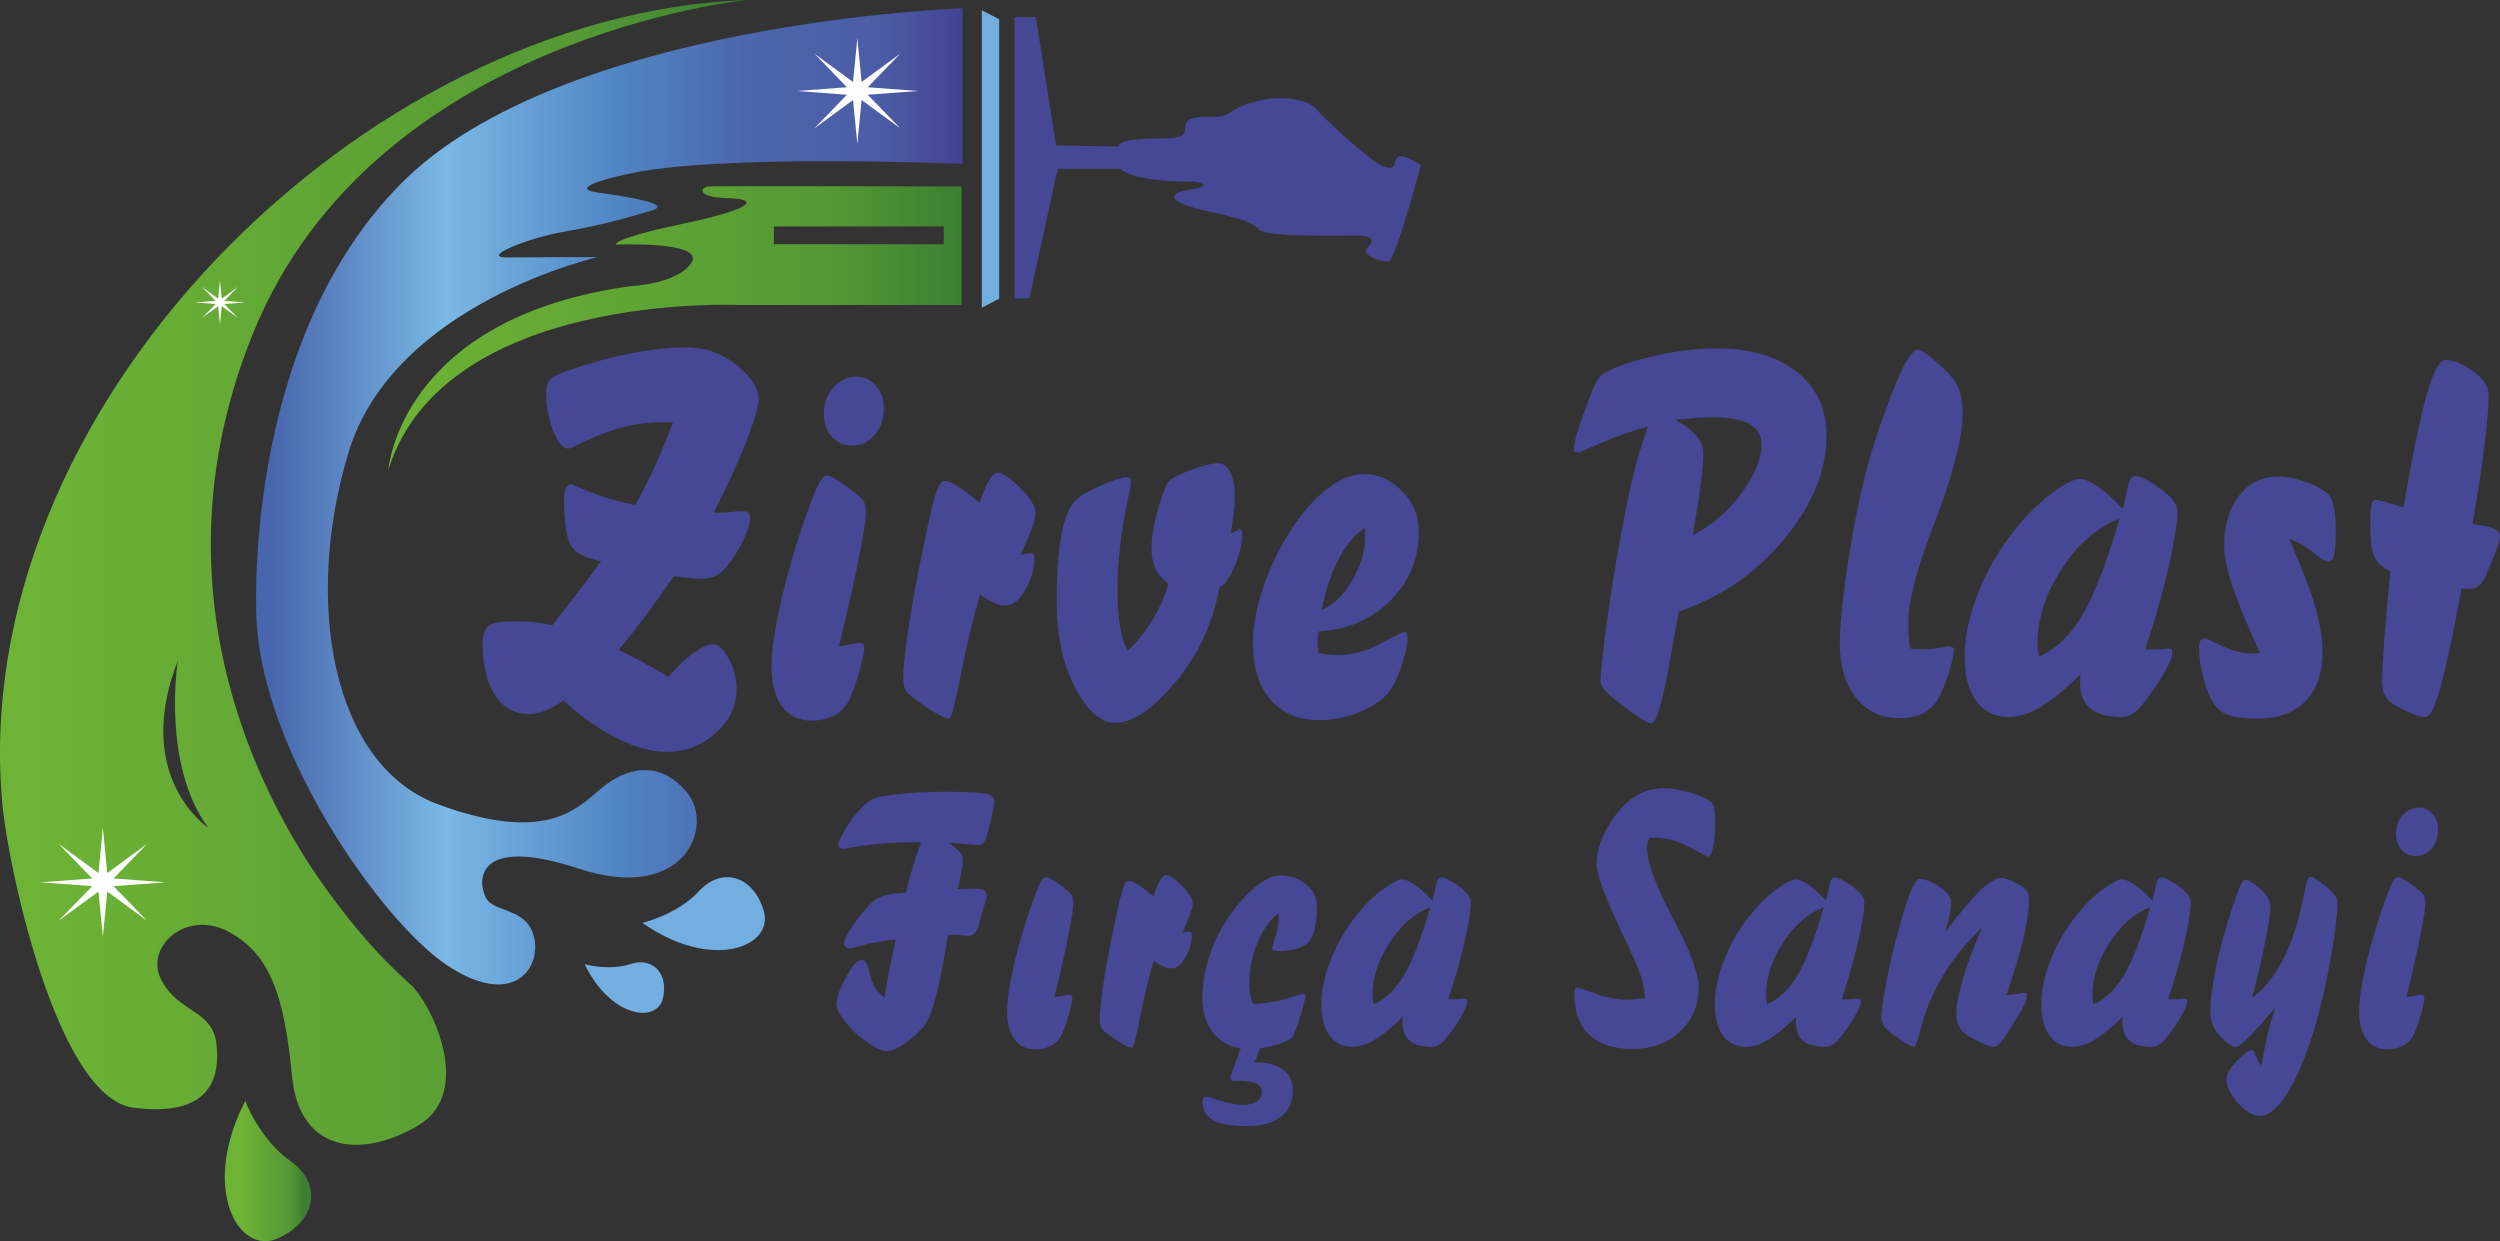 <?xml version="1.0" encoding="UTF-8"?>
<!DOCTYPE svg PUBLIC "-//W3C//DTD SVG 1.1//EN" "http://www.w3.org/Graphics/SVG/1.1/DTD/svg11.dtd">
<!-- Creator: CorelDRAW -->
<svg xmlns="http://www.w3.org/2000/svg" xml:space="preserve" width="131.928mm" height="65.499mm" version="1.1" style="shape-rendering:geometricPrecision; text-rendering:geometricPrecision; image-rendering:optimizeQuality; fill-rule:evenodd; clip-rule:evenodd"
viewBox="0 0 9592.61 4762.5"
 xmlns:xlink="http://www.w3.org/1999/xlink"
 xmlns:xodm="http://www.corel.com/coreldraw/odm/2003">
 <rect x="0" y="0" width="9592.61" height="4762.5" fill="#333333" stroke="none"/>
 <defs>
  <style type="text/css">
   <![CDATA[
    .fil7 {fill:#FEFEFE}
    .fil0 {fill:#72AEDF}
    .fil1 {fill:#464795}
    .fil6 {fill:#464795;fill-rule:nonzero}
    .fil4 {fill:url(#id0)}
    .fil5 {fill:url(#id1)}
    .fil3 {fill:url(#id2)}
    .fil2 {fill:url(#id3)}
   ]]>
  </style>
  <linearGradient id="id0" gradientUnits="userSpaceOnUse" x1="1490.38" y1="1801.95" x2="3689.35" y2="1801.95">
   <stop offset="0" style="stop-opacity:1; stop-color:#6DB335"/>
   <stop offset="0.769" style="stop-opacity:1; stop-color:#549934"/>
   <stop offset="1" style="stop-opacity:1; stop-color:#3C7F32"/>
  </linearGradient>
  <linearGradient id="id1" gradientUnits="userSpaceOnUse" xlink:href="#id0" x1="930.16" y1="4711.39" x2="1164.67" y2="4711.39">
  </linearGradient>
  <linearGradient id="id2" gradientUnits="userSpaceOnUse" xlink:href="#id0" x1="136.82" y1="4341.66" x2="2872.14" y2="4341.66">
  </linearGradient>
  <linearGradient id="id3" gradientUnits="userSpaceOnUse" x1="1043.06" y1="3687.79" x2="3693.37" y2="3687.79">
   <stop offset="0" style="stop-opacity:1; stop-color:#4866AD"/>
   <stop offset="0.251" style="stop-opacity:1; stop-color:#7AB8E5"/>
   <stop offset="0.502" style="stop-opacity:1; stop-color:#5085C4"/>
   <stop offset="0.69" style="stop-opacity:1; stop-color:#4C65AC"/>
   <stop offset="0.878" style="stop-opacity:1; stop-color:#4B5DA6"/>
   <stop offset="1" style="stop-opacity:1; stop-color:#434292"/>
  </linearGradient>
 </defs>
 <g id="Layer_x0020_1">
  <g id="_2123698894528">
   <polygon class="fil0" points="3767.31,39.28 3833.94,74.05 3833.94,1146 3767.31,1180.76 "/>
   <path class="fil1" d="M4052.64 557.84l-78.22 -492.53 -81.12 0 0 1080.66 56.71 -1.43 108.42 -496.91 240.48 0c0,0 34.76,50.7 285.37,49.25 0,0 85.46,13.04 -17.39,30.43 -102.86,17.37 -75.32,52.14 69.53,84.01 144.85,31.87 160.79,40.56 197,70.98 36.22,30.42 353.46,20.29 386.78,21.73 33.32,1.44 60.83,15.94 27.52,44.9 -33.32,28.98 53.61,56.5 79.68,55.05 26.07,-1.45 124.58,-369.39 124.58,-369.39 0,0 -69.53,-49.26 -88.36,-31.87 -18.83,17.39 -1.45,53.61 -53.6,36.22 -52.15,-17.39 -240.46,-195.57 -262.2,-223.09 -21.73,-27.52 -114.44,-55.03 -221.64,-28.96 -107.19,26.06 -99.95,57.93 -150.65,60.83 -50.7,2.9 -127.48,-7.23 -127.48,37.67 0,44.89 -24.62,44.89 -114.43,46.34 -89.81,1.46 -131.83,5.8 -143.42,30.43l-237.56 -4.33z"/>
   <path class="fil2" d="M3693.37 628.74l0 -596.82c0,0 -1544.32,50.68 -2158.52,676.47 -614.2,625.79 -550.41,1674.56 -550.41,1674.56 26.08,507.02 478.04,1150.19 727.2,1318.21 249.16,168.04 362.14,23.19 338.96,-98.5 -23.17,-121.68 -153.55,-98.5 -185.42,-156.44 -31.87,-57.95 -49.25,-246.27 356.35,-113 405.61,133.26 521.51,-162.23 414.31,-292.6 -107.2,-130.38 -237.57,-92.72 -330.28,-14.5 -92.7,78.24 -211.49,211.5 -622.89,60.85 -411.41,-150.66 -518.57,-782.25 -344.73,-1352.99 173.83,-570.74 956.09,-747.45 956.09,-747.45 0,0 -234.67,0 -346.22,1.45 -111.54,1.44 78.23,-75.33 221.64,-99.95 143.41,-24.62 257.85,-57.95 333.18,-81.12 75.34,-23.18 -73.88,-49.25 -208.6,-68.09 -134.72,-18.82 107.21,-69.53 107.21,-69.53 341.87,-81.12 1292.14,-40.56 1292.14,-40.56z"/>
   <path class="fil3" d="M2867.46 0c0,0 -1431.21,139.07 -1894.75,1274.76 -463.54,1135.69 191.22,2022.23 318.69,2190.27 127.48,168.03 208.57,243.33 286.79,315.76 78.22,72.44 240.46,408.49 28.97,535.97 -211.49,127.48 -457.76,113 -486.73,-188.32 -28.97,-301.3 -81.12,-466.43 -243.36,-553.35 -162.24,-86.91 -324.47,57.94 -257.84,185.41 66.63,127.48 197,112.99 211.49,246.26 14.48,133.27 -26.09,281.05 -318.69,243.37 -292.61,-37.66 -478.03,-918.39 -501.21,-1147.28 -154.48,-1525.37 1373.37,-3049.78 2856.65,-3102.85zm-2184.99 2534.62c0,0 -64.16,396.62 116.65,641.58 0,0 -291.63,-192.47 -116.65,-641.58z"/>
   <path class="fil4" d="M3689.35 1170.36l0 -454.85c0,0 -943.06,-2.92 -972.02,-0.01 -28.97,2.89 -47.81,42.01 75.32,44.91 123.14,2.89 101.4,40.55 -173.83,98.49 -275.23,57.94 -254.95,79.68 -254.95,79.68 0,0 338.96,-14.48 289.72,68.09 -49.25,82.57 -233.21,91.25 -233.21,91.25 -886.54,121.68 -930,704.02 -930,704.02 215.17,-684.76 1344.3,-631.58 1344.3,-631.58l854.67 0zm-720.01 -301.35l651.88 0 0 68.08 -651.88 0 0 -68.08z"/>
   <path class="fil5" d="M941 4224.47c0,0 55.62,148.32 174.99,231.77 119.36,83.45 100.83,228.31 -49.82,295.52 -150.66,67.21 -299,-190.05 -125.16,-527.29z"/>
   <path class="fil0" d="M2464.58 3541.05c0,0 133.48,-30.35 218.82,-122.82 85.35,-92.48 207.21,-59.73 247.21,77.09 39.99,136.81 -197.56,233.85 -466.03,45.73z"/>
   <path class="fil0" d="M2243.11 3699.42c0,0 92,26.99 175.77,-0.45 83.76,-27.43 147.13,34.19 124.9,131.53 -22.23,97.35 -200.66,75.63 -300.67,-131.08z"/>
   <path class="fil6" d="M2162 2687.99c-24.92,17.37 -48.19,30.48 -70.16,39 -21.63,8.54 -42.29,13.12 -61.3,13.12 -55.08,0 -98.68,-24.26 -130.8,-72.12 -31.8,-48.19 -47.87,-114.08 -47.87,-198.01 0,-34.42 7.87,-57.36 23.6,-69.17 15.74,-11.47 50.48,-17.04 104.25,-17.04 23.6,0 46.88,1.3 69.5,3.61 22.61,2.62 45.89,6.55 69.49,11.79 31.47,-39.34 62.94,-79.33 94.09,-120.63 31.47,-41.31 62.61,-82.94 93.43,-125.23 -60.98,-11.47 -99.66,-32.12 -116.7,-61.96 -17.05,-29.83 -25.57,-92.44 -25.57,-187.84 0,-13.44 2.62,-24.26 7.87,-32.46 4.92,-8.19 11.8,-12.46 20,-12.46 3.93,0 15.41,4.27 34.75,13.45 69.5,30.8 139.98,52.45 211.12,65.23 26.22,-46.88 51.46,-96.39 75.39,-148.83 23.94,-52.45 47.2,-108.51 69.5,-168.17l-46.88 0c-98.01,0 -200.62,27.21 -308.48,81.63 -25.57,12.78 -40.97,19.34 -46.88,19.34 -20,0 -39.01,-22.3 -57.03,-67.21 -18.36,-44.91 -27.54,-93.75 -27.54,-147.2 0,-22.94 4.92,-39.66 15.08,-50.15 9.84,-10.83 32.46,-21.97 67.53,-34.09 79.34,-28.2 159.32,-50.16 239.63,-65.89 80.32,-15.74 151.78,-23.6 214.72,-23.6 74.09,0 138.99,22.61 194.73,68.18 55.73,45.57 83.59,89.17 83.59,130.8 0,26.88 -15.73,80.64 -47.2,161.29 -31.14,80.64 -73.1,171.77 -125.56,273.72l23.93 0c14.1,0 30.16,-0.97 47.87,-2.94 18.03,-1.96 28.19,-2.95 30.81,-2.95 15.41,0 25.57,1.97 30.16,5.24 4.92,3.61 7.21,10.82 7.21,21.64 0,19.34 -8.85,48.19 -27.22,86.54 -18.35,38.36 -39.66,71.79 -63.92,100.64 -14.1,17.38 -28.52,29.17 -43.27,35.73 -14.75,6.23 -34.75,9.52 -60.32,9.52 -7.21,0 -17.37,-0.66 -31.14,-1.97 -13.76,-1.32 -36.06,-3.94 -66.87,-7.55 -39.01,56.06 -75.73,107.53 -109.82,153.42 -34.43,46.23 -68.19,89.17 -101.3,129.49 30.5,14.75 62.28,31.14 94.42,48.51 32.45,17.7 64.57,36.06 96.7,55.41 30.5,-37.71 61.96,-68.19 94.09,-91.14 31.8,-23.27 57.37,-34.75 76.71,-34.75 19.01,0 39.01,18.36 59.67,55.07 20.32,37.05 30.48,75.74 30.48,116.05 0,65.24 -26.88,121.94 -80.64,169.81 -53.77,48.19 -116.38,72.12 -188.17,72.12 -57.04,0 -119.65,-17.05 -188.17,-50.81 -68.52,-34.09 -137.69,-82.61 -207.5,-146.21zm1107.69 -978.53c-32.13,0 -58.02,-11.47 -78.35,-34.09 -20,-22.63 -30.15,-52.13 -30.15,-87.86 0,-39.66 12.46,-73.43 37.04,-100.96 24.58,-27.54 54.09,-41.31 88.84,-41.31 28.85,0 53.44,11.79 73.76,35.07 20.66,23.28 30.81,51.8 30.81,84.91 0,41.63 -11.8,76.05 -35.07,103.26 -23.28,27.21 -52.45,40.98 -86.88,40.98zm-50.82 770.37c14.75,-1.31 30.17,-3.93 46.88,-7.54 16.72,-3.93 26.23,-5.9 28.84,-5.9 8.19,0 14.1,1.32 17.38,4.27 3.28,2.95 4.59,8.19 4.59,15.73 0,13.12 -5.24,39 -15.73,78.02 -10.49,39.02 -23.6,77.04 -39.01,114.08 -12.13,28.19 -30.81,49.83 -56.05,64.58 -25.25,14.74 -56.06,21.95 -91.8,21.95 -48.84,0 -86.54,-18.02 -113.42,-54.42 -26.88,-36.05 -40.32,-87.52 -40.32,-154.07 0,-61.3 13.44,-149.16 39.99,-263.56 26.55,-114.08 61.96,-231.43 106.22,-352.07 15.08,-41.97 27.86,-72.12 37.69,-89.5 10.17,-17.7 19.34,-26.55 28.52,-26.55 8.19,0 21.3,5.58 38.68,16.4 17.71,10.81 40.32,27.21 67.85,48.85 19.34,14.75 31.14,26.87 36.06,36.06 4.92,9.18 7.21,23.59 7.21,42.62 0,23.92 -9.51,84.24 -28.85,181.28 -19.01,97.03 -44.26,206.85 -74.75,329.78zm539.92 -550.4c12.79,-38.36 24.92,-67.21 36.39,-86.87 11.47,-19.35 22.29,-29.18 32.78,-29.18 18.36,0 47.53,19.67 86.88,58.69 39.34,38.99 59.01,71.78 59.01,98.67 0,11.14 -3.93,27.53 -12.13,50.15 -7.87,22.29 -22.95,58.68 -45.57,109.49 6.56,-2.61 13.12,-4.59 19.68,-5.9 6.88,-1.31 14.09,-1.96 21.63,-1.96 3.93,0 6.88,1.64 8.85,4.92 1.64,3.28 2.62,7.87 2.62,14.43 0,39.01 -11.14,79 -34.09,119.98 -22.62,40.97 -48.52,61.3 -77.36,61.3 -14.1,0 -28.52,-3.27 -43.93,-9.83 -15.41,-6.89 -33.11,-17.04 -52.77,-31.14 -29.51,100.31 -54.74,204.89 -75.4,313.06 -20.98,108.18 -35.73,162.27 -44.91,162.27 -8.19,0 -23.6,-6.56 -45.9,-19.34 -22.62,-12.78 -50.48,-31.15 -83.6,-55.73 -18.03,-12.79 -30.15,-24.26 -36.06,-34.43 -6.22,-10.17 -9.18,-26.87 -9.18,-49.82 0,-35.41 6.23,-94.42 18.37,-177.35 12.13,-82.93 28.52,-174.07 48.84,-273.07 25.57,-128.18 44.25,-210.79 55.73,-247.5 11.48,-36.73 22.95,-55.08 34.75,-55.08 12.14,0 29.18,6.88 51.14,20.65 22.29,13.76 50.15,35.08 84.24,63.6zm568.44 568.43c38.36,-38.36 70.81,-79.34 97.03,-122.93 26.23,-43.6 45.89,-88.19 58.68,-134.41 -23.27,-18.69 -39.66,-38.36 -49.5,-59.66 -9.84,-20.98 -15.08,-46.55 -15.08,-76.71 0,-44.26 8.86,-95.72 26.23,-154.73 17.04,-58.69 31.14,-93.75 41.96,-104.58 9.83,-10.15 37.37,-23.92 82.61,-41.3 45.57,-17.37 80.64,-25.89 104.91,-25.89 19.66,0 35.4,11.79 46.87,35.4 11.47,23.92 17.38,55.07 17.38,94.08 0,11.81 -0.98,27.21 -2.95,46.88 -1.96,19.34 -5.9,50.16 -12.46,92.44 14.09,-6.23 22.94,-10.49 26.88,-11.8 3.93,-1.64 6.89,-2.95 8.85,-3.61 2.3,0.66 4.26,2.62 5.58,5.91 1.31,3.27 1.96,7.21 1.96,12.46 0,37.04 -9.84,79.33 -29.83,126.21 -19.66,47.2 -38.68,72.44 -56.71,76.38 -26.88,142.93 -83.92,265.53 -171.45,367.81 -87.2,102.61 -163.25,153.75 -227.83,153.75 -56.39,0 -108.18,-45.23 -155.39,-135.38 -46.87,-90.16 -70.48,-199.98 -70.48,-329.46 0,-109.49 6.23,-196.04 18.36,-259.3 12.13,-63.27 30.81,-107.2 56.71,-131.45 17.04,-16.72 49.17,-35.4 96.37,-55.73 47.21,-20.65 79.01,-30.81 95.72,-30.81 7.54,0 12.46,0.98 14.1,3.29 1.97,2.28 3.28,7.54 3.93,16.06 0,6.88 -3.61,26.55 -10.49,58.34 -27.54,128.84 -41.31,248.16 -41.31,358.31 0,53.12 3.28,99 10.17,137.69 6.56,38.68 16.39,69.82 29.18,92.77zm743.48 -157.35c44.59,-18.03 83.6,-55.41 117.04,-112.45 33.11,-57.03 49.82,-110.8 49.82,-161.29l0 -20.98 0 -20.32c-37.69,23.61 -71.13,62.62 -99.65,116.71 -28.84,54.09 -51.14,120.3 -67.21,198.33zm-11.47 165.21c12.13,2.3 24.59,4.28 37.37,5.58 12.78,1.32 25.9,1.97 39.34,1.97 53.11,0 107.86,-15.09 164.57,-45.24 56.71,-29.83 85.56,-44.91 86.87,-44.91 4.6,0 7.87,2.62 10.17,7.53 2.29,5.25 3.28,12.79 3.28,22.29 0,22.29 -7.54,56.06 -22.62,100.64 -15.08,44.91 -30.81,78.35 -47.53,99.98 -24.92,31.48 -62.62,57.36 -113.1,78.35 -50.81,20.66 -102.93,31.14 -156.69,31.14 -78.67,0 -140.63,-26.23 -185.87,-78.35 -44.91,-52.12 -67.53,-123.59 -67.53,-214.72 0,-74.08 16.38,-155.38 48.84,-243.24 32.78,-88.18 76.71,-168.82 131.78,-242.58 39.66,-52.45 80.64,-93.1 123.26,-121.95 42.62,-28.84 83.26,-43.27 122.61,-43.27 54.42,0 102.93,21.64 145.87,65.24 42.95,43.59 64.25,95.38 64.25,155.71 0,102.28 -35.74,190.13 -107.53,263.24 -71.79,72.78 -164.23,113.09 -277.33,119.98 -0.65,2.62 -0.97,5.57 -0.97,8.51 -1.97,14.1 -2.96,24.26 -2.96,30.82 0,5.9 0.99,17.7 2.96,35.4 0.65,3.28 0.97,5.9 0.97,7.86zm1435.19 -452.06c74.41,-38.01 137.02,-91.45 187.83,-160.95 50.81,-69.5 76.38,-132.12 76.38,-187.84 0,-35.08 -15.08,-61.3 -45.57,-78.02 -30.48,-17.05 -77.69,-25.58 -141.61,-25.58 -17.38,0 -37.05,0.66 -59.01,2.3 -22.3,1.64 -50.16,4.25 -84.26,7.21 1.97,1.31 5.25,3.27 9.84,5.9 65.24,37.04 97.69,77.69 97.69,121.95 0,53.76 -11.47,146.86 -34.41,279.29 -3.28,16.07 -5.58,27.86 -6.89,35.73zm-52.78 292.74c-7.54,40.32 -17.04,93.75 -28.85,160.31 -31.13,179.31 -56.38,268.81 -75.72,268.81 -7.54,0 -20,-5.24 -36.39,-15.4 -16.72,-10.17 -43.92,-29.51 -81.62,-57.7 -31.47,-24.26 -52.13,-42.61 -62.62,-55.4 -10.16,-13.11 -15.41,-25.25 -15.41,-36.71 0,-22.29 6.23,-80 18.03,-173.09 11.8,-93.43 27.21,-195.38 46.55,-306.84 20.32,-118.34 40,-216.68 58.35,-294.37 18.69,-77.7 38.68,-144.24 59.67,-199.32 -63.93,17.38 -123.91,38.36 -179.97,62.94 -56.05,24.59 -84.58,37.05 -85.89,37.05 -5.9,0 -10.49,-0.99 -14.1,-2.96 -3.6,-1.96 -5.24,-4.59 -5.24,-8.51 0,-13.45 4.92,-36.73 14.75,-69.17 10.17,-32.79 27.54,-81.63 52.45,-146.86 9.5,-25.25 18.36,-43.28 26.55,-55.08 7.87,-11.47 16.72,-19.34 26.23,-23.93 41.63,-23.61 104.57,-44.91 188.82,-64.25 84.24,-19.34 163.91,-28.85 239.63,-28.85 129.83,0 232.76,30.16 308.15,90.15 75.72,60.33 113.43,141.95 113.43,244.89 0,133.41 -54.09,265.2 -162.27,396.32 -108.18,130.81 -242.91,223.58 -404.53,277.99zm886.74 141.29c7.54,1.31 15.09,1.96 22.95,2.29 7.54,0.33 18.35,0.66 32.45,0.66 24.26,0 50.15,-2.62 77.69,-7.87 7.87,-1.96 12.46,-2.62 14.42,-2.62 6.56,0 11.47,0.98 15.41,3.29 3.93,2.29 5.9,5.24 5.9,9.17 0,14.1 -4.59,36.72 -13.11,68.19 -8.52,31.14 -20.65,64.25 -36.06,98.67 -14.1,32.79 -34.09,56.71 -60.31,72.45 -26.23,15.74 -59.99,23.6 -100.97,23.6 -68.52,0 -123.59,-26.23 -165.22,-78.35 -41.63,-52.12 -62.28,-122.27 -62.28,-210.79 0,-33.76 3.61,-83.92 10.49,-149.81 7.21,-65.88 17.38,-138.67 30.81,-217.99 17.37,-104.57 36.06,-196.03 56.05,-275.36 20.32,-79 43.93,-155.71 71.47,-229.8 33.43,-93.09 60.31,-158.01 80.31,-195.7 20.33,-37.37 37.37,-56.06 51.46,-56.06 6.89,0 20.98,7.87 42.3,23.94 20.98,16.06 44.25,37.03 69.82,62.6 22.62,22.29 38.03,44.91 46.23,68.18 8.19,22.95 12.46,54.1 12.46,93.11 0,81.95 -30.49,206.19 -91.13,372.73 -5.9,15.4 -9.84,26.55 -12.46,33.76 -3.28,8.2 -7.54,19.68 -13.44,34.42 -60.65,160.31 -91.14,278.64 -91.14,355.35 0,14.75 0.33,30.81 1.31,48.19 0.99,17.36 2.62,35.07 4.59,53.76zm804.79 -497.63c-85.24,32.13 -158.99,95.73 -221.27,191.45 -62.61,95.72 -93.76,191.45 -93.76,286.84 0,7.54 0.33,15.73 1.32,23.94 0.98,8.19 2.62,17.36 4.59,26.87 63.93,-27.54 119,-80.31 165.55,-158 46.22,-77.7 94.08,-201.61 143.58,-371.1zm-149.81 596.3c-57.7,57.7 -108.51,99.66 -152.43,125.89 -43.93,26.22 -84.9,39.34 -123.26,39.34 -52.45,0 -93.75,-20.33 -123.91,-60.98 -30.16,-40.65 -45.24,-97.04 -45.24,-169.48 0,-81.3 19.34,-168.49 58.02,-261.6 38.68,-93.09 91.46,-178.33 158.01,-255.04 41.63,-48.19 84.58,-87.86 128.83,-119.65 44.26,-31.46 76.71,-47.53 98.02,-47.53 17.04,0 40.65,10.49 70.48,31.14 29.83,20.98 60.64,49.17 92.77,85.23 6.89,-21.97 13.11,-47.86 18.03,-78.03 5.9,-31.79 15.41,-48.18 28.85,-48.84 21.3,0 53.76,16.06 97.36,47.86 43.92,32.14 65.89,61.63 65.89,88.52 0,41.63 -11.15,112.11 -33.44,211.77 -22.62,99.64 -52.77,205.21 -90.47,317.33l19.34 0c15.41,0 30.49,-0.67 44.91,-1.97 14.75,-1.32 22.29,-1.97 22.29,-1.97 8.85,0 14.1,0.99 15.41,2.62 1.32,1.32 1.97,5.91 2.62,12.79 0,12.13 -6.22,30.81 -19.01,55.73 -12.79,24.9 -30.82,54.08 -53.77,87.52 -29.5,42.94 -52.45,70.81 -68.84,84.25 -16.07,13.44 -33.44,20.33 -51.14,20.33 -53.76,0 -94.08,-10.83 -120.96,-32.13 -26.88,-21.64 -40.32,-54.09 -40.32,-97.69 0,-9.5 0,-16.72 0.33,-21.96 0.33,-5.24 0.98,-9.5 1.64,-13.44zm688.09 -80.64c-49.83,-109.49 -85.23,-195.7 -106.22,-258.32 -20.65,-62.6 -31.13,-113.74 -31.13,-152.76 0,-78.67 19.01,-142.59 56.71,-191.78 37.7,-49.49 87.2,-74.09 147.84,-74.09 32.13,0 66.23,6.23 102.28,18.37 36.38,12.13 64.91,26.55 86.21,42.94 12.78,10.48 21.63,26.87 27.21,49.5 5.58,22.94 8.19,53.44 8.19,91.78 0,47.2 -1.96,79.66 -6.22,97.36 -4.27,17.7 -11.8,26.55 -22.62,26.55 -10.17,0 -30.16,-12.13 -59.33,-36.06 -29.51,-23.92 -59.67,-40.97 -90.48,-50.48 47.53,107.52 80.64,193.73 99.66,258.97 18.69,64.9 28.19,122.93 28.19,174.39 0,80.64 -21.64,143.26 -65.24,188.17 -43.6,44.91 -104.57,67.21 -182.59,67.21 -45.57,0 -80.64,-3.61 -105.23,-11.15 -24.58,-7.22 -43.92,-20 -58.02,-37.7 -17.37,-22.62 -32.12,-55.73 -44.26,-99.65 -12.13,-43.93 -18.35,-85.57 -18.35,-125.23 0,-11.14 1.64,-19.34 5.24,-25.57 3.61,-6.22 8.85,-9.18 15.73,-9.18 3.93,0 26.23,9.83 66.87,29.51 40.65,19.34 80.97,29.17 120.63,29.17 1.97,0 5.9,-0.33 11.47,-0.98 5.9,-0.65 10.17,-0.99 13.44,-0.99zm500.57 -313.06c-29.5,-15.41 -49.83,-33.44 -60.64,-53.76 -10.82,-20.66 -16.4,-60.98 -16.4,-120.97l0 -13.44c0,-36.71 1.64,-60.32 4.92,-70.81 3.28,-10.48 8.52,-15.73 16.38,-15.73 8.2,0 24.93,3.93 49.84,11.79 24.91,8.2 43.6,13.78 55.73,17.05 35.73,-204.89 66.22,-350.43 90.81,-436.65 24.58,-86.21 48.51,-129.16 71.46,-129.16 28.19,0 62.94,14.09 103.91,42.62 40.99,28.52 61.3,59.65 61.3,92.77 0,39.66 -5.57,105.22 -16.72,196.35 -11.15,91.46 -26.55,190.47 -45.56,297.34 9.5,1.96 22.94,4.25 40.32,6.88 43.27,6.89 65.24,19.67 65.24,38.36 0,17.38 -9.5,47.86 -28.84,92.12 -8.86,21.3 -15.74,37.37 -20.33,48.85l-1.64 5.9c-14.75,38.36 -36.72,57.7 -65.56,57.7 -4.27,0 -9.18,-0.33 -14.43,-0.66 -4.92,-0.33 -10.82,-0.66 -17.04,-1.31 -3.28,19.33 -8.52,47.2 -15.41,83.6 -51.14,273.4 -91.79,410.1 -121.95,410.1 -12.13,0 -28.52,-3.93 -48.51,-12.14 -20.33,-7.86 -43.93,-19.67 -71.47,-35.08 -16.72,-9.51 -28.84,-21.3 -36.06,-35.08 -7.54,-13.77 -11.15,-33.44 -11.15,-59.01 0,-29.51 2.95,-81.96 8.52,-158.02 5.9,-75.72 13.44,-162.26 23.27,-259.62z"/>
   <polygon class="fil7" points="394.69,3176.69 411.67,3349.82 564.45,3237.84 435.67,3370.7 634.76,3385.46 435.67,3400.22 564.45,3533.07 411.67,3421.09 394.69,3594.22 377.7,3421.09 224.93,3533.07 353.7,3400.22 154.61,3385.46 353.7,3370.7 224.93,3237.84 377.7,3349.82 "/>
   <polygon class="fil7" points="843.95,1075.75 850.84,1146.03 912.87,1100.56 860.59,1154.51 941.42,1160.5 860.59,1166.49 912.87,1220.43 850.84,1174.96 843.95,1245.24 837.06,1174.96 775.03,1220.43 827.31,1166.49 746.49,1160.5 827.31,1154.51 775.03,1100.56 837.06,1146.03 "/>
   <polygon class="fil7" points="3289.62,146.24 3306.11,314.49 3454.58,205.66 3329.44,334.78 3522.92,349.11 3329.44,363.46 3454.58,492.57 3306.11,383.75 3289.62,551.99 3273.12,383.75 3124.65,492.57 3249.79,363.46 3056.31,349.11 3249.79,334.78 3124.65,205.66 3273.12,314.49 "/>
   <path class="fil6" d="M3394.7 3828.35c3.92,-31.11 9.45,-64.28 16.13,-99.76 6.68,-35.48 15.44,-76.72 26.26,-123.49 -48.15,3.69 -98.37,12.9 -151.13,28.34 -14.06,3.92 -22.58,6 -25.58,6 -5.99,0 -11.06,-2.08 -15.67,-6 -4.38,-4.14 -6.68,-8.53 -6.68,-13.6 0,-11.74 11.52,-34.55 34.33,-68.89 23.03,-34.09 48.84,-64.97 77.64,-92.39 18.9,-17.97 55.99,-28.79 111.51,-32.49 6.22,-0.23 11.29,-0.68 14.75,-1.15 7.15,-32.02 15.67,-64.04 25.35,-95.84 9.68,-32.02 20.5,-64.28 32.71,-97.23l-26.26 0c-88.24,0 -171.87,7.15 -251.13,21.66 -11.75,2.08 -18.43,3.22 -20.27,3.22 -6.22,0 -11.29,-1.38 -14.75,-4.37 -3.69,-2.76 -5.53,-6.68 -5.53,-11.06 0,-11.3 11.75,-35.02 34.79,-71.66 23.27,-36.41 48.38,-66.59 75.34,-90.31 14.75,-13.14 48.84,-23.27 102.3,-30.41 53.22,-7.15 121.41,-10.83 204.82,-10.83 82.25,0 132.94,2.54 152.06,7.37 19.12,5.08 28.8,14.52 28.8,28.34 0,9.91 -1.85,24.42 -5.76,43.32 -3.92,18.89 -9.45,42.62 -17.28,71.42 -1.16,4.14 -2.76,9.44 -4.61,16.35 -6.68,25.11 -17.28,37.79 -31.79,37.79 -2.77,0 -17.28,-1.15 -43.55,-3.45 -26.27,-2.3 -50,-4.15 -71.19,-5.99 4.14,2.76 9.22,6.46 15.66,11.52 25.57,18.88 38.48,36.17 38.48,51.84 0,10.38 -1.61,24.42 -4.61,42.17 -2.76,17.74 -7.61,41.93 -14.51,72.57 14.51,0 30.18,-0.47 47.46,-1.39 3.92,0 6.46,0 7.38,0 24.19,0 39.62,2.08 45.84,6.23 6.22,3.91 9.45,11.05 9.45,21.42 0,6.46 -3.69,20.96 -10.83,44 -7.15,22.82 -12.9,42.62 -16.82,59.44 0,1.16 -0.23,2.77 -0.69,4.61 -6.68,30.18 -21.2,45.15 -43.32,45.15 -1.15,0 -9.21,-0.46 -23.49,-1.85 -14.51,-1.37 -27.65,-2.06 -39.86,-2.06l-12.9 0c-14.75,89.86 -27.88,159.43 -39.4,208.5 -11.52,49.07 -23.04,86.41 -34.78,111.98 -12.67,26.95 -37.1,54.84 -73.96,83.41 -36.63,28.57 -65.89,42.85 -88.01,42.85 -9.45,0 -24.19,-5.3 -43.77,-16.13 -19.81,-10.83 -40.32,-24.87 -61.52,-41.93 -25.57,-22.58 -46.54,-45.15 -62.9,-68.2 -16.13,-23.03 -24.19,-41.47 -24.19,-55.29 0,-12.68 4.38,-29.95 13.13,-52.07 8.76,-22.12 20.96,-46.08 36.86,-72.35 8.99,-15.2 17.28,-26.49 25.35,-33.63 7.82,-7.14 15.89,-10.83 24.65,-10.83 11.06,0 20.96,18.89 29.26,56.45 8.3,37.56 27.19,67.05 56.45,88.7zm651.09 -2.54c10.37,-0.92 21.43,-2.76 33.18,-5.29 11.76,-2.76 18.43,-4.15 20.28,-4.15 5.76,0 9.9,0.92 12.21,3 2.3,2.07 3.23,5.76 3.23,11.07 0,9.21 -3.69,27.41 -11.06,54.82 -7.37,27.43 -16.59,54.15 -27.42,80.19 -8.53,19.81 -21.65,35.01 -39.4,45.38 -17.73,10.38 -39.39,15.44 -64.5,15.44 -34.33,0 -60.83,-12.67 -79.72,-38.25 -18.89,-25.34 -28.34,-61.51 -28.34,-108.28 0,-43.08 9.45,-104.83 28.11,-185.24 18.66,-80.17 43.54,-162.65 74.65,-247.44 10.6,-29.5 19.58,-50.69 26.5,-62.9 7.14,-12.44 13.59,-18.66 20.04,-18.66 5.76,0 14.98,3.9 27.19,11.51 12.44,7.61 28.34,19.13 47.7,34.33 13.59,10.37 21.89,18.89 25.34,25.34 3.46,6.46 5.07,16.59 5.07,29.96 0,16.82 -6.68,59.21 -20.28,127.4 -13.59,68.21 -31.1,145.39 -52.76,231.78zm379.69 -386.82c8.99,-26.96 17.52,-47.23 25.57,-61.06 8.06,-13.59 15.67,-20.5 23.04,-20.5 12.9,0 33.4,13.82 61.06,41.23 27.64,27.41 41.47,50.45 41.47,69.34 0,7.85 -2.77,19.36 -8.53,35.26 -5.53,15.66 -16.13,41.23 -32.03,76.95 4.61,-1.84 9.22,-3.23 13.83,-4.15 4.84,-0.92 9.9,-1.38 15.2,-1.38 2.76,0 4.84,1.16 6.22,3.46 1.15,2.3 1.84,5.53 1.84,10.14 0,27.41 -7.83,55.51 -23.96,84.32 -15.9,28.79 -34.1,43.08 -54.37,43.08 -9.91,0 -20.05,-2.3 -30.87,-6.91 -10.83,-4.84 -23.27,-11.98 -37.1,-21.89 -20.73,70.5 -38.47,143.99 -52.99,220.02 -14.74,76.03 -25.11,114.05 -31.56,114.05 -5.75,0 -16.59,-4.61 -32.25,-13.6 -15.9,-8.98 -35.48,-21.89 -58.75,-39.16 -12.67,-8.99 -21.2,-17.06 -25.35,-24.2 -4.38,-7.14 -6.45,-18.89 -6.45,-35.02 0,-24.88 4.38,-66.36 12.9,-124.64 8.53,-58.29 20.05,-122.34 34.33,-191.92 17.97,-90.08 31.11,-148.14 39.17,-173.94 8.06,-25.81 16.13,-38.72 24.42,-38.72 8.52,0 20.5,4.84 35.94,14.53 15.67,9.66 35.25,24.64 59.21,44.7zm381.99 413.09c52.53,-1.38 107.6,-11.75 164.73,-31.11 14.75,-4.84 23.73,-7.37 26.95,-7.37 3.69,0 5.99,0.46 7.37,1.15 1.39,0.47 2.3,2.08 2.77,4.38 0,7.61 -5.07,29.26 -15.21,64.97 -10.14,35.95 -20.73,65.89 -32.02,90.09 -5.76,11.28 -26.27,22.58 -61.51,33.86 -35.02,11.29 -70.73,16.82 -107.37,16.82 -54.84,0 -98.38,-17.74 -130.87,-52.99 -32.49,-35.25 -48.61,-83.62 -48.61,-144.68 0,-50 8.53,-101.61 25.35,-154.6 16.82,-52.99 40.55,-102.3 71.18,-147.68 33.18,-49.99 68.44,-90.08 105.53,-120.5 37.09,-30.41 68.89,-45.61 94.92,-45.61 38.7,0 72.11,11.28 100.22,33.87 28.1,22.34 42.16,50.68 42.16,85.01 0,68.89 -10.83,114.51 -32.49,137.31 -21.43,22.82 -60.82,34.1 -118.19,34.1 -7.14,0 -12.44,-0.7 -15.67,-2.3 -3.45,-1.61 -5.07,-3.91 -5.07,-7.14 0,-5.3 4.15,-21.2 12.45,-47.69 8.29,-26.26 12.43,-48.61 12.43,-67.05l0 -22.34c-33.63,26.49 -61.05,65.19 -82.02,116.12 -20.96,50.68 -31.33,104.83 -31.33,161.97 0,11.05 1.15,22.8 3.69,35.01 2.53,12.22 5.99,24.19 10.59,36.41zm6.69 224.17l4.14 0c45.85,0 81.1,9.45 105.53,28.11 24.65,18.66 36.86,45.16 36.86,79.95 0,43.07 -15.2,76.71 -45.84,100.68 -30.64,24.19 -73.95,36.17 -129.71,36.17 -60.6,0 -104.37,-7.84 -131.33,-23.27 -26.72,-15.67 -40.09,-40.78 -40.09,-75.33 0,-3.69 1.61,-7.15 5.08,-10.14 3.45,-3.22 7.37,-4.84 11.74,-4.84 1.85,0 19.36,5.3 52.3,15.9 33.18,10.59 62.67,15.89 88.7,15.89 21.66,0 38.71,-4.62 51.38,-13.6 12.67,-8.98 18.9,-20.96 18.9,-36.4 0,-14.28 -7.37,-24.88 -21.89,-31.8 -14.74,-7.13 -37.32,-10.59 -67.73,-10.59 -0.47,0 -2.54,0.23 -5.77,0.68 -3.45,0.47 -5.99,0.7 -7.83,0.7 -5.76,0 -10.37,-1.15 -13.59,-3.46 -3,-2.06 -4.61,-5.29 -4.61,-9.44 0,-1.15 0.23,-2.76 0.69,-4.61 0.46,-1.85 1.15,-3.91 2.07,-5.99l39.63 -108.05 73.72 0 -22.34 59.43zm673.89 -594.65c-59.9,22.58 -111.74,67.28 -155.51,134.55 -44,67.28 -65.89,134.55 -65.89,201.6 0,5.29 0.23,11.06 0.92,16.82 0.69,5.76 1.84,12.2 3.22,18.88 44.93,-19.35 83.63,-56.45 116.34,-111.04 32.49,-54.61 66.12,-141.69 100.92,-260.81zm-105.29 419.08c-40.55,40.56 -76.27,70.05 -107.14,88.47 -30.87,18.43 -59.67,27.65 -86.62,27.65 -36.86,0 -65.9,-14.29 -87.09,-42.86 -21.2,-28.57 -31.8,-68.2 -31.8,-119.12 0,-57.14 13.6,-118.42 40.78,-183.86 27.19,-65.43 64.28,-125.33 111.05,-179.24 29.26,-33.88 59.44,-61.75 90.55,-84.1 31.11,-22.12 53.92,-33.4 68.89,-33.4 11.98,0 28.57,7.37 49.53,21.89 20.96,14.74 42.62,34.56 65.2,59.89 4.84,-15.43 9.22,-33.63 12.67,-54.82 4.14,-22.35 10.83,-33.87 20.27,-34.33 14.98,0 37.79,11.29 68.43,33.64 30.87,22.58 46.31,43.32 46.31,62.2 0,29.27 -7.84,78.8 -23.5,148.84 -15.89,70.04 -37.1,144.23 -63.59,223.03l13.6 0c10.83,0 21.43,-0.47 31.56,-1.39 10.37,-0.92 15.67,-1.38 15.67,-1.38 6.22,0 9.91,0.69 10.83,1.85 0.92,0.92 1.38,4.14 1.85,8.98 0,8.52 -4.38,21.66 -13.36,39.18 -8.99,17.5 -21.66,38.01 -37.79,61.51 -20.74,30.18 -36.86,49.76 -48.38,59.22 -11.28,9.45 -23.5,14.29 -35.94,14.29 -37.78,0 -66.12,-7.61 -85.01,-22.58 -18.9,-15.2 -28.34,-38.02 -28.34,-68.65 0,-6.68 0,-11.76 0.23,-15.44 0.23,-3.69 0.69,-6.68 1.16,-9.45zm928.48 -70.04c-0.46,-23.5 -4.38,-47.92 -11.52,-73.04 -7.14,-25.11 -20.28,-58.06 -39.17,-98.6 -11.29,-24.66 -26.95,-58.75 -47.23,-101.83 -58.06,-122.58 -87.09,-204.13 -87.09,-245.15 0,-31.1 8.06,-64.97 23.97,-101.6 15.89,-36.64 37.56,-70.73 64.51,-102.3 23.73,-27.87 49.76,-48.84 78.1,-62.66 28.34,-14.05 58.98,-20.96 91.93,-20.96 30.41,0 64.74,5.76 102.53,17.28 37.78,11.52 62.89,22.58 75.57,33.41 6.68,5.29 11.52,12.9 14.05,22.58 2.76,9.67 4.14,25.8 4.14,48.15 0,45.16 -2.53,79.72 -7.82,104.37 -5.08,24.42 -12.22,36.86 -21.2,36.86 0,0 -22.58,-12.2 -68.2,-36.17 -45.39,-24.19 -88.47,-36.17 -129.48,-36.17l-24.2 0c-3.68,5.3 -6.22,11.3 -7.83,17.52 -1.61,6.45 -2.3,14.06 -2.3,23.03 0,22.58 5.99,51.62 18.2,87.78 12.22,35.94 29.96,78.11 53.22,126.26 8.75,17.04 21.2,41.47 37.79,73.5 58.98,113.35 88.47,194.92 88.47,244.44 0,69.35 -23.73,126.26 -70.97,170.73 -47.23,44.46 -108.28,66.81 -183.38,66.81 -72.12,0 -127.19,-18.2 -165.42,-54.37 -38.25,-36.18 -57.37,-88.47 -57.37,-156.9 0,-8.06 0.92,-14.28 3,-18.43 2.07,-4.38 4.61,-6.46 7.83,-6.46 3.22,0 26.5,7.84 69.81,23.5 43.54,15.9 84.32,23.74 122.57,23.74 10.83,0 29.49,-1.61 55.99,-4.84 5.53,-0.24 9.21,-0.47 11.52,-0.47zm686.57 -349.05c-59.91,22.58 -111.74,67.28 -155.52,134.55 -44,67.28 -65.89,134.55 -65.89,201.6 0,5.29 0.23,11.06 0.92,16.82 0.69,5.76 1.85,12.2 3.23,18.88 44.92,-19.35 83.63,-56.45 116.34,-111.04 32.49,-54.61 66.12,-141.69 100.92,-260.81zm-105.29 419.08c-40.55,40.56 -76.26,70.05 -107.13,88.47 -30.87,18.43 -59.67,27.65 -86.63,27.65 -36.86,0 -65.89,-14.29 -87.09,-42.86 -21.2,-28.57 -31.8,-68.2 -31.8,-119.12 0,-57.14 13.59,-118.42 40.78,-183.86 27.19,-65.43 64.28,-125.33 111.05,-179.24 29.26,-33.88 59.44,-61.75 90.55,-84.1 31.1,-22.12 53.91,-33.4 68.89,-33.4 11.98,0 28.57,7.37 49.54,21.89 20.96,14.74 42.62,34.56 65.19,59.89 4.84,-15.43 9.22,-33.63 12.68,-54.82 4.14,-22.35 10.83,-33.87 20.27,-34.33 14.98,0 37.79,11.29 68.43,33.64 30.87,22.58 46.31,43.32 46.31,62.2 0,29.27 -7.84,78.8 -23.5,148.84 -15.89,70.04 -37.1,144.23 -63.59,223.03l13.6 0c10.83,0 21.43,-0.47 31.56,-1.39 10.36,-0.92 15.66,-1.38 15.66,-1.38 6.22,0 9.91,0.69 10.83,1.85 0.92,0.92 1.38,4.14 1.84,8.98 0,8.52 -4.38,21.66 -13.36,39.18 -8.99,17.5 -21.65,38.01 -37.79,61.51 -20.73,30.18 -36.86,49.76 -48.37,59.22 -11.29,9.45 -23.5,14.29 -35.94,14.29 -37.79,0 -66.12,-7.61 -85.01,-22.58 -18.9,-15.2 -28.34,-38.02 -28.34,-68.65 0,-6.68 0,-11.76 0.23,-15.44 0.23,-3.69 0.69,-6.68 1.15,-9.45zm713.3 -341.44c-50,46.78 -93.08,97 -129.02,150.45 -35.94,53.69 -64.74,110.83 -86.4,171.42 -8.06,22.11 -16.35,50 -24.88,83.64 -8.52,34.78 -16.59,52.07 -23.73,52.07 -3.46,0 -12.67,-4.38 -27.65,-13.14 -14.75,-8.75 -32.02,-20.27 -51.37,-34.1 -15.21,-11.75 -26.27,-22.57 -33.41,-32.48 -6.91,-9.91 -10.37,-19.81 -10.37,-29.72 0,-26.95 6.45,-74.88 19.58,-143.99 13.13,-69.12 30.41,-141.23 52.08,-216.34 20.04,-69.58 35.48,-116.12 45.84,-139.39 10.37,-23.04 20.04,-34.79 29.03,-34.79 21.2,0 46.54,9.9 76.49,29.72 29.95,19.81 44.93,40.78 44.93,62.9 0,9.45 -1.61,22.34 -4.61,38.71 -3.22,16.58 -8.99,40.54 -17.74,71.87 58.06,-76.94 103.45,-130.86 136.17,-161.5 32.49,-30.88 59.67,-46.31 81.33,-46.31 5.76,0 15.44,2.76 29.03,8.06 13.37,5.53 27.19,12.44 41.02,20.96 13.13,8.07 21.89,15.9 26.5,23.51 4.38,7.83 6.68,19.81 6.68,36.63 0,35.02 -7.61,84.32 -22.58,148.14 -15.21,63.59 -36.64,134.32 -64.52,212.2l5.99 0c10.37,0 22.12,-1.39 35.25,-4.15 12.91,-2.54 21.2,-3.92 24.19,-3.92 5.53,0 8.99,0.69 10.83,2.3 1.85,1.61 2.77,4.84 2.77,9.91 0,8.53 -3.46,19.81 -10.14,33.87 -6.67,14.28 -22.34,40.77 -46.54,79.49 -20.27,32.71 -35.25,54.6 -44.7,65.43 -9.45,10.82 -17.97,16.13 -25.57,16.13 -7.15,0 -21.44,-4.38 -42.86,-13.14 -21.43,-8.75 -41.7,-19.81 -61.06,-32.71 -13.13,-8.07 -23.04,-19.13 -29.72,-33.18 -6.67,-13.83 -10.14,-30.42 -10.14,-49.3 0,-31.34 8.75,-76.72 26.27,-135.94 17.51,-59.21 41.93,-123.49 73.03,-193.3zm644.64 -77.64c-59.9,22.58 -111.74,67.28 -155.51,134.55 -44,67.28 -65.89,134.55 -65.89,201.6 0,5.29 0.23,11.06 0.92,16.82 0.69,5.76 1.84,12.2 3.22,18.88 44.93,-19.35 83.63,-56.45 116.34,-111.04 32.49,-54.61 66.12,-141.69 100.92,-260.81zm-105.29 419.08c-40.55,40.56 -76.27,70.05 -107.14,88.47 -30.87,18.43 -59.67,27.65 -86.62,27.65 -36.86,0 -65.9,-14.29 -87.09,-42.86 -21.2,-28.57 -31.8,-68.2 -31.8,-119.12 0,-57.14 13.59,-118.42 40.78,-183.86 27.19,-65.43 64.28,-125.33 111.05,-179.24 29.26,-33.88 59.44,-61.75 90.55,-84.1 31.11,-22.12 53.92,-33.4 68.89,-33.4 11.98,0 28.57,7.37 49.53,21.89 20.96,14.74 42.62,34.56 65.2,59.89 4.84,-15.43 9.21,-33.63 12.67,-54.82 4.14,-22.35 10.83,-33.87 20.27,-34.33 14.98,0 37.79,11.29 68.43,33.64 30.87,22.58 46.31,43.32 46.31,62.2 0,29.27 -7.84,78.8 -23.5,148.84 -15.89,70.04 -37.1,144.23 -63.59,223.03l13.6 0c10.83,0 21.43,-0.47 31.56,-1.39 10.37,-0.92 15.67,-1.38 15.67,-1.38 6.22,0 9.9,0.69 10.83,1.85 0.92,0.92 1.38,4.14 1.85,8.98 0,8.52 -4.38,21.66 -13.36,39.18 -8.99,17.5 -21.66,38.01 -37.79,61.51 -20.74,30.18 -36.86,49.76 -48.38,59.22 -11.28,9.45 -23.5,14.29 -35.94,14.29 -37.79,0 -66.12,-7.61 -85.01,-22.58 -18.9,-15.2 -28.34,-38.02 -28.34,-68.65 0,-6.68 0,-11.76 0.23,-15.44 0.23,-3.69 0.69,-6.68 1.16,-9.45zm586.35 -34.33l-6.22 6.69c-82.25,95.85 -130.41,143.77 -144.23,143.77 -16.82,0 -37.55,-13.83 -62.44,-41.25 -25.11,-27.41 -37.56,-58.05 -37.56,-91.7 0,-43.31 6.91,-98.84 20.5,-167.03 13.83,-68.2 32.72,-139.15 57.14,-212.88 17.04,-53.22 29.26,-87.78 36.63,-104.14 7.6,-16.13 14.05,-24.19 20.04,-24.19 11.29,0 30.18,11.52 56.68,34.79 26.5,23.03 39.86,46.54 39.86,69.81 0,20.74 -6.68,64.28 -19.59,130.64 -13.12,66.34 -29.95,138.93 -50.68,217.72 39.17,-29.26 73.26,-68.44 102.29,-117.5 29.03,-49.08 53.92,-110.13 74.65,-183.62 8.52,-31.56 16.82,-67.97 24.88,-109.44 6.67,-35.95 14.05,-53.91 21.65,-53.91 8.99,0 28.57,12.2 58.75,36.39 30.18,24.42 45.16,44.94 45.16,62.2 0,23.73 -3,58.53 -8.75,103.91 -5.76,45.39 -14.06,95.16 -24.42,149.06 -14.75,75.57 -30.87,144.69 -48.38,207.36 -17.74,62.43 -36.64,117.04 -56.91,163.81 -25.57,63.12 -52.3,111.28 -80.18,144.91 -27.88,33.41 -54.6,50.22 -79.71,50.22 -26.5,0 -54.37,-16.58 -83.63,-49.99 -29.26,-33.18 -44,-63.59 -44,-91.24 0,-18.89 13.59,-42.16 40.32,-70.04 26.72,-27.88 46.08,-41.93 58.29,-41.93 4.6,0 9.45,7.82 14.51,23.72 5.07,15.68 12.21,27.65 21.2,35.72 6.91,-42.62 14.75,-82.72 23.73,-120.03 8.99,-37.33 19.12,-71.19 30.41,-101.85zm537.97 -581.96c-22.58,0 -40.78,-8.07 -55.06,-23.97 -14.06,-15.89 -21.2,-36.62 -21.2,-61.74 0,-27.88 8.75,-51.62 26.04,-70.97 17.28,-19.36 38.01,-29.03 62.43,-29.03 20.28,0 37.56,8.3 51.84,24.64 14.51,16.37 21.66,36.41 21.66,59.67 0,29.26 -8.3,53.46 -24.66,72.59 -16.36,19.12 -36.86,28.79 -61.06,28.79zm-35.71 541.42c10.37,-0.92 21.2,-2.76 32.95,-5.29 11.75,-2.76 18.43,-4.15 20.27,-4.15 5.77,0 9.91,0.92 12.22,3 2.3,2.07 3.23,5.76 3.23,11.07 0,9.21 -3.69,27.41 -11.07,54.82 -7.37,27.43 -16.59,54.15 -27.41,80.19 -8.53,19.81 -21.66,35.01 -39.4,45.38 -17.74,10.38 -39.39,15.44 -64.51,15.44 -34.33,0 -60.82,-12.67 -79.71,-38.25 -18.9,-25.34 -28.34,-61.51 -28.34,-108.28 0,-43.08 9.44,-104.83 28.1,-185.24 18.66,-80.17 43.55,-162.65 74.65,-247.44 10.6,-29.5 19.59,-50.69 26.5,-62.9 7.15,-12.44 13.6,-18.66 20.05,-18.66 5.76,0 14.98,3.9 27.19,11.51 12.44,7.61 28.34,19.13 47.69,34.33 13.6,10.37 21.89,18.89 25.35,25.34 3.45,6.46 5.06,16.59 5.06,29.96 0,16.82 -6.67,59.21 -20.27,127.4 -13.36,68.21 -31.11,145.39 -52.53,231.78z"/>
  </g>
 </g>
</svg>
